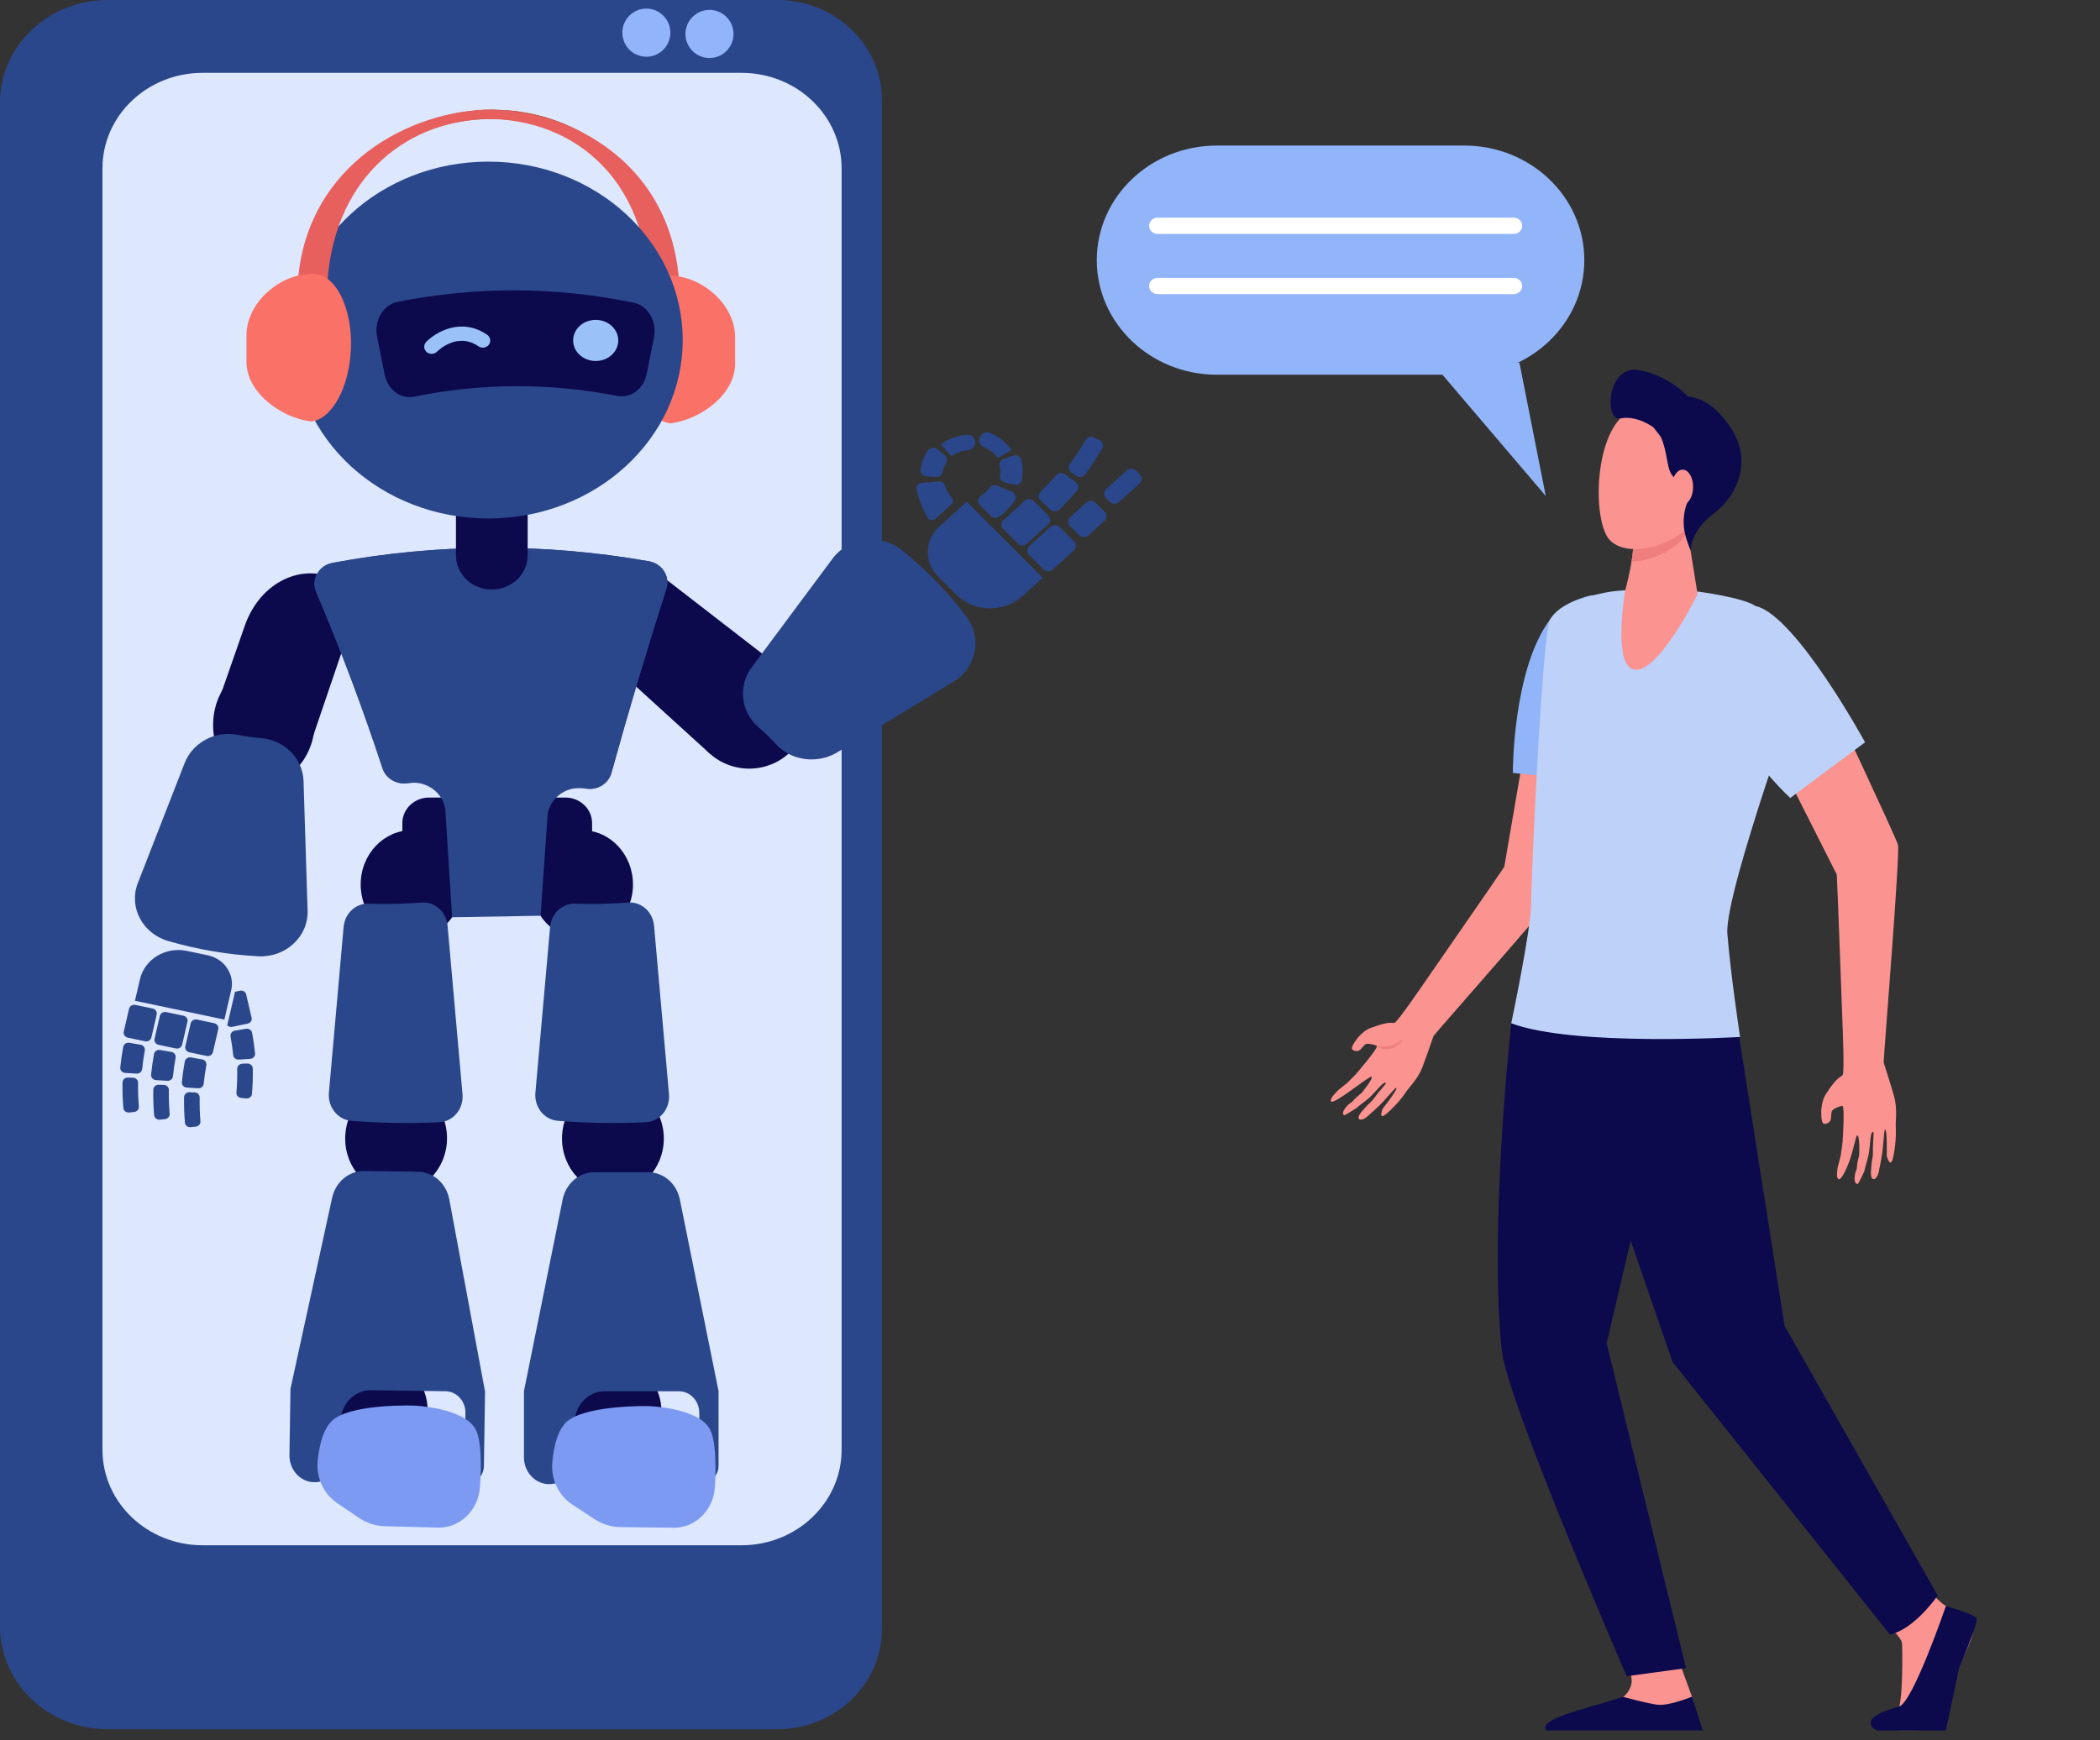 <svg width="368" height="305" viewBox="0 0 368 305" fill="none" xmlns="http://www.w3.org/2000/svg">
<rect x="0" y="0" width="368" height="305" fill="#333333" stroke="none"/>
<g clip-path="url(#clip0_1209_686)">
<path d="M18.866 303.105H135.199C145.618 303.105 154.064 295.04 154.064 285.092L154.064 18.013C154.064 8.065 145.618 3.05176e-05 135.199 3.05176e-05H18.866C8.446 3.05176e-05 3.05176e-05 8.065 3.05176e-05 18.013L3.05176e-05 285.092C3.05176e-05 295.04 8.446 303.105 18.866 303.105Z" fill="#2B478B"/>
<path d="M136.184 303.105H27.099C16.969 303.105 8.745 295.253 8.745 285.581L8.745 17.524C8.745 7.853 16.969 3.05176e-05 27.099 3.05176e-05H136.184C146.313 3.05176e-05 154.538 7.853 154.538 17.524L154.538 285.581C154.535 295.253 146.313 303.105 136.184 303.105Z" fill="#2B478B"/>
<path d="M147.484 254.112L147.484 29.521C147.484 20.269 139.628 12.769 129.938 12.769L35.499 12.769C25.809 12.769 17.954 20.269 17.954 29.521L17.954 254.112C17.954 263.364 25.809 270.864 35.499 270.864H129.938C139.628 270.864 147.484 263.364 147.484 254.112Z" fill="#DDE8FE"/>
<path d="M117.474 5.725C117.474 8.055 115.589 9.944 113.266 9.944C110.944 9.944 109.059 8.055 109.059 5.725C109.059 3.394 110.944 1.508 113.266 1.508C115.589 1.508 117.474 3.397 117.474 5.725Z" fill="#92B5F9"/>
<path d="M128.536 5.954C128.536 8.285 126.651 10.171 124.328 10.171C122.005 10.171 120.12 8.282 120.12 5.954C120.12 3.627 122.005 1.735 124.328 1.735C126.651 1.735 128.536 3.624 128.536 5.954Z" fill="#92B5F9"/>
<path d="M330.522 284.503C330.522 284.503 333.245 287.075 333.307 288.018C333.369 288.961 333.548 299.071 332.437 300.014C331.325 300.957 328.058 301.628 329.111 302.69C329.905 303.493 336.009 303.321 340.055 303.105C341.237 303.043 342.716 293.922 343.184 292.583C343.863 290.637 346.309 286.401 345.692 285.042C345.392 284.382 343.157 282.875 341.128 281.606C338.994 280.272 336.953 277.302 336.953 277.302L330.525 284.5L330.522 284.503Z" fill="#FB9390"/>
<path d="M294.094 290.819C294.094 290.819 296.205 296.589 296.499 297.403C296.523 297.465 297.429 301.162 297.429 302.122C297.429 305.727 280.63 299.062 284.397 297.465C284.738 297.322 285.805 296.165 285.92 294.938C286.093 293.049 284.506 290.676 284.506 290.676L294.097 290.819H294.094Z" fill="#FB9390"/>
<path d="M270.915 164.327L264.834 179.366C264.834 179.366 260.868 215.254 263.176 236.74C264.143 245.723 285.061 293.821 285.061 293.821L295.453 292.403L281.536 235.448L286.658 213.668L293.906 170.615L270.918 164.329L270.915 164.327Z" fill="#0C094D"/>
<path d="M299.563 165.11L304.782 181.853L312.719 232.393L339.555 279.671C339.555 279.671 335.521 285.586 331.187 286.516L293.097 238.733L272.453 178.914L273.176 165.624L299.563 165.107V165.11Z" fill="#0C094D"/>
<path d="M240.053 180.242C243.817 178.802 243.922 179.467 244.402 179.271C244.966 179.038 249.48 172.426 249.48 172.426C249.48 172.426 262.917 153.024 263.605 151.951L267.701 128.082L280.568 126.782C280.568 126.782 275.396 152.628 274.882 153.93C274.367 155.233 253.017 179.391 251.212 181.578C251.212 181.578 250.059 184.961 249.262 187.064C248.465 189.167 246.739 190.809 246.419 191.365C246.372 191.447 245.199 193.243 243.137 195.077C241.361 196.657 242.288 194.366 242.288 194.366C242.288 194.366 245.025 190.863 244.699 190.7C244.449 190.573 243.07 192.572 241.126 194.341C240.626 194.796 240.132 195.242 239.674 195.649C238.471 196.719 237.442 196.306 238.512 194.992C238.891 194.529 239.538 193.774 240.082 193.297C240.667 192.783 241.032 192.129 241.455 191.623C242.296 190.621 242.923 189.902 242.861 189.891C242.782 189.877 242.799 189.563 242.255 190.029C241.599 190.59 240.479 192.084 239.444 192.836C238.859 193.263 237.692 194.226 237.692 194.226C237.692 194.226 235.622 195.588 235.51 195.495C234.913 194.987 236.104 193.603 236.98 193.123C237.374 192.541 238.63 191.559 238.63 191.559C238.63 191.559 240.709 189.021 240.338 188.729C240.035 188.487 233.834 193.631 233.272 193.08C232.814 192.631 234.607 191.003 234.607 191.003C234.607 191.003 235.772 190.099 236.133 189.77C236.557 189.386 237.739 188.134 237.739 188.134C237.739 188.134 241.635 183.597 241.258 183.347C240.885 183.1 239.662 182.83 239.318 183.03C238.974 183.229 238.547 183.914 238.206 184.113C237.862 184.313 237.236 184.288 236.945 183.897C236.654 183.507 237.924 181.926 237.924 181.926C237.924 181.926 238.965 180.649 240.053 180.234V180.242Z" fill="#FB9390"/>
<path d="M265.105 135.485L279.916 136.948C279.916 136.948 280.595 125.199 280.595 119.595C280.595 112.795 279.801 104.137 278.951 104.325C276.569 104.853 273.558 106.027 271.65 108.565C265.043 117.349 265.108 135.485 265.108 135.485H265.105Z" fill="#92B5F9"/>
<path d="M319.87 191.921C322.128 188.383 322.636 188.886 322.913 188.426C323.242 187.881 322.878 179.461 322.878 179.461C322.878 179.461 321.972 154.641 321.875 153.304L310.304 130.39L320.305 121.395C320.305 121.395 332.213 146.659 332.598 148.091C332.987 149.523 330.231 183.254 330.087 186.23C330.087 186.23 331.246 189.829 331.899 192.115C332.551 194.4 332.131 196.862 332.213 197.533C332.225 197.631 332.369 199.886 331.79 202.716C331.293 205.155 330.631 202.628 330.631 202.628C330.631 202.628 330.728 197.957 330.355 198.016C330.064 198.061 330.164 200.616 329.643 203.319C329.508 204.015 329.373 204.7 329.246 205.329C328.908 206.98 327.782 207.258 327.859 205.478C327.885 204.849 327.956 203.805 328.111 203.066C328.282 202.269 328.176 201.486 328.214 200.795C328.291 199.425 328.364 198.426 328.305 198.454C328.229 198.49 328.05 198.21 327.882 198.945C327.682 199.827 327.679 201.789 327.285 203.066C327.062 203.791 326.685 205.329 326.685 205.329C326.685 205.329 325.677 207.556 325.527 207.544C324.706 207.474 324.959 205.767 325.395 204.824C325.359 204.086 325.8 202.477 325.8 202.477C325.8 202.477 325.95 199.035 325.456 199.012C325.245 199.001 324.895 201.107 324.224 203.117C323.601 204.987 322.66 206.775 322.269 206.716C321.601 206.612 322.069 204.467 322.069 204.467C322.069 204.467 322.478 202.982 322.578 202.477C322.692 201.887 322.898 200.096 322.898 200.096C322.898 200.096 323.319 193.83 322.848 193.847C322.378 193.864 321.181 194.383 321.019 194.765C320.857 195.147 320.928 195.994 320.766 196.373C320.605 196.755 320.061 197.117 319.57 196.96C319.081 196.806 319.152 194.675 319.152 194.675C319.152 194.675 319.226 192.946 319.878 191.924L319.87 191.921Z" fill="#FB9390"/>
<path d="M340.993 281.521C340.993 281.521 335.259 298.312 332.804 299.138C332.151 299.357 328.482 300.244 327.891 301.586C327.876 301.62 327.864 301.659 327.853 301.704C327.662 302.552 328.408 303.335 329.317 303.335H340.97C340.97 303.335 342.625 295.8 343.278 292.49C343.278 292.49 346.742 284.401 346.357 283.666C345.971 282.93 340.99 281.521 340.99 281.521H340.993Z" fill="#0C094D"/>
<path d="M298.384 303.31L296.499 297.406C296.499 297.406 292.418 299.085 290.398 298.809C288.378 298.534 284.435 297.431 284.435 297.431C276.372 300 269.768 301.246 270.968 303.313H298.381L298.384 303.31Z" fill="#0C094D"/>
<path d="M245.907 182.095C244.531 183.235 243.017 183.701 241.258 183.355C242.905 184.537 245.201 183.63 245.907 182.095Z" fill="#EF7F7F"/>
<path d="M297.678 103.713C297.678 103.713 305.518 104.755 307.582 106.201C309.905 107.829 317.1 115.429 317.1 115.429C317.1 115.429 302.121 156.393 302.704 163.681C303.283 170.969 304.927 181.764 304.927 181.764C304.927 181.764 275.843 183.516 264.826 179.366C264.826 179.366 268.304 162.853 268.304 158.515C268.304 154.178 270.256 110.836 271.647 108.568C273.038 106.299 275.84 105.005 281.153 103.899C286.467 102.793 297.676 103.713 297.676 103.713H297.678Z" fill="#BED1F9"/>
<path d="M295.538 92.017L297.478 104.148C297.478 104.148 290.392 118.59 286.161 117.338C282.612 116.288 284.797 103.508 284.797 103.508C284.797 103.508 286.731 96.644 286.152 93.211C285.573 89.777 295.541 92.017 295.541 92.017H295.538Z" fill="#FB9390"/>
<path d="M286.152 93.211C285.573 89.777 295.541 92.017 295.541 92.017L295.702 93.022C295.411 93.696 295.056 94.272 294.62 94.713C292.395 96.984 288.913 98.351 285.905 98.452C286.205 96.599 286.39 94.614 286.152 93.208V93.211Z" fill="#EF7F7F"/>
<path d="M297.176 74.858C297.458 74.76 299.434 88.674 295.682 92.5C291.93 96.327 284.623 97.582 282.003 94.566C279.104 91.231 279.251 76.279 285.082 72.343C290.913 68.404 297.176 74.858 297.176 74.858Z" fill="#FB9390"/>
<path d="M287.299 64.9C291.807 65.773 294.726 68.384 295.8 69.499C297.846 69.729 300.628 70.802 303.5 75.31C307.032 80.858 304.424 87.001 300.313 90.016C296.202 93.031 296.246 96.532 296.246 96.532L295.608 94.713C295.129 93.348 294.932 91.902 295.094 90.471C295.191 89.612 295.385 88.682 295.758 87.919C296.746 85.906 293.632 84.567 292.762 82.893C292.089 81.602 292.056 78.651 290.998 76.52L289.734 74.892C289.734 74.892 286.817 72.739 283.962 73.345C281.106 73.951 281.518 63.78 287.302 64.897L287.299 64.9Z" fill="#0C094D"/>
<path d="M292.953 85.367C292.924 87.065 293.735 88.455 294.77 88.472C295.802 88.489 296.667 87.127 296.696 85.428C296.726 83.73 295.914 82.34 294.879 82.323C293.847 82.307 292.986 83.668 292.953 85.367Z" fill="#FB9390"/>
<path d="M326.829 130.112L313.721 139.876C313.721 139.876 307.932 134.576 305.023 128.714C302.08 122.779 304.662 105.457 307.793 106.263C314.8 108.062 326.829 130.112 326.829 130.112Z" fill="#BED1F9"/>
<path d="M213.237 65.683H256.595C268.213 65.683 277.631 56.691 277.631 45.599C277.631 34.507 268.213 25.514 256.595 25.514H213.237C201.619 25.514 192.201 34.507 192.201 45.599C192.201 56.691 201.619 65.683 213.237 65.683Z" fill="#92B5F9"/>
<path d="M266.26 63.575L270.874 86.936L250.188 62.651L266.26 63.575Z" fill="#92B5F9"/>
<path d="M265.261 41H202.857C202.034 41 201.366 40.363 201.366 39.577C201.366 38.791 202.034 38.153 202.857 38.153H265.261C266.084 38.153 266.752 38.791 266.752 39.577C266.752 40.363 266.084 41 265.261 41Z" fill="white"/>
<path d="M265.261 51.556H202.857C202.034 51.556 201.366 50.919 201.366 50.133C201.366 49.347 202.034 48.709 202.857 48.709H265.261C266.084 48.709 266.752 49.347 266.752 50.133C266.752 50.919 266.084 51.556 265.261 51.556Z" fill="white"/>
<path d="M137.492 117.621L116.945 101.726L107.974 117.167L124.502 132.209L137.492 117.621Z" fill="#0C094D"/>
<path d="M122.008 121.636C119.95 126.513 122.429 132.063 127.551 134.034C132.67 136.005 138.492 133.652 140.55 128.776C142.611 123.899 140.13 118.349 135.008 116.378C129.888 114.407 124.066 116.76 122.008 121.636Z" fill="#0C094D"/>
<path d="M182.354 87.725C182.924 88.264 183.498 88.8 184.074 89.337C184.512 89.744 185.221 89.741 185.644 89.32C186.714 88.261 187.735 87.164 188.708 86.035C189.102 85.575 189.011 84.892 188.514 84.528C187.882 84.064 187.249 83.595 186.62 83.129C186.144 82.773 185.462 82.849 185.079 83.295C184.209 84.303 183.295 85.283 182.339 86.229C181.916 86.647 181.916 87.315 182.351 87.725H182.354Z" fill="#2B478B"/>
<path d="M187.743 82.82C188.032 83.017 188.32 83.216 188.608 83.413C189.108 83.755 189.811 83.646 190.16 83.166C191.24 81.692 192.242 80.173 193.16 78.609C193.462 78.093 193.248 77.439 192.698 77.163C192.383 77.006 192.072 76.849 191.757 76.692C191.222 76.422 190.569 76.61 190.275 77.113C189.422 78.562 188.493 79.974 187.491 81.341C187.141 81.818 187.247 82.478 187.746 82.82H187.743Z" fill="#2B478B"/>
<path d="M132.926 127.479C134.005 128.411 135.025 129.399 135.984 130.446C138.695 133.402 143.297 133.955 146.76 131.85C153.535 127.731 160.307 123.613 167.081 119.491C171.157 117.012 172.159 111.768 169.313 108.023C166.085 103.767 162.339 99.906 158.143 96.507C154.388 93.463 148.725 94.115 145.881 97.938C141.168 104.278 136.451 110.617 131.738 116.953C129.294 120.238 129.783 124.769 132.923 127.476L132.926 127.479Z" fill="#2B478B"/>
<path d="M164.367 101.015L167.517 104.179C170.666 107.341 175.903 107.467 179.213 104.46L182.712 101.285L169.413 87.933L164.597 92.307C162.015 94.651 161.912 98.553 164.367 101.018V101.015Z" fill="#2B478B"/>
<path d="M182.842 99.783L180.351 97.283C179.905 96.835 179.924 96.125 180.393 95.699L184.056 92.374C184.524 91.948 185.269 91.966 185.714 92.413L188.207 94.916C188.652 95.364 188.634 96.074 188.165 96.499L184.502 99.825C184.033 100.251 183.289 100.233 182.844 99.785L182.842 99.783Z" fill="#2B478B"/>
<path d="M175.779 92.694L178.358 95.282C178.781 95.706 179.481 95.723 179.928 95.319L183.683 91.91C184.127 91.506 184.144 90.838 183.721 90.411L181.142 87.823C180.719 87.399 180.016 87.382 179.575 87.786L175.82 91.195C175.376 91.599 175.359 92.27 175.782 92.694H175.779Z" fill="#2B478B"/>
<path d="M189.085 93.792L187.517 92.217C187.071 91.769 187.09 91.059 187.559 90.633L190.344 88.105C190.813 87.679 191.557 87.697 192.003 88.145L193.571 89.72C194.016 90.168 193.997 90.878 193.529 91.304L190.743 93.832C190.274 94.257 189.53 94.239 189.085 93.792Z" fill="#2B478B"/>
<path d="M194.465 87.944L193.819 87.295C193.373 86.847 193.392 86.136 193.86 85.711L197.436 82.465C197.905 82.039 198.649 82.057 199.094 82.504L199.743 83.155C200.189 83.603 200.17 84.313 199.701 84.739L196.126 87.985C195.657 88.411 194.913 88.393 194.467 87.946L194.465 87.944Z" fill="#2B478B"/>
<path d="M174.765 85.139C175.606 85.496 176.452 85.847 177.299 86.192C177.94 86.453 178.173 87.195 177.799 87.753C177.111 88.784 176.208 89.738 175.129 90.558C174.679 90.898 174.03 90.85 173.633 90.454L171.698 88.511C171.219 88.031 171.333 87.273 171.904 86.9C172.512 86.504 173.033 86.015 173.433 85.471C173.73 85.069 174.294 84.943 174.765 85.142V85.139Z" fill="#2B478B"/>
<path d="M176.055 84.544C176.608 84.688 177.161 84.825 177.717 84.957C178.346 85.106 178.966 84.702 179.075 84.092C179.284 82.913 179.24 81.728 178.963 80.611C178.808 79.982 178.093 79.631 177.47 79.876C176.943 80.081 176.414 80.271 175.882 80.451C175.359 80.625 175.07 81.153 175.182 81.672C175.3 82.223 175.323 82.804 175.247 83.385C175.176 83.91 175.52 84.407 176.055 84.544Z" fill="#2B478B"/>
<path d="M174.853 80.271C175.67 79.845 176.467 79.376 177.237 78.865C176.329 77.548 175.006 76.515 173.506 75.878C172.753 75.558 171.901 75.99 171.674 76.745C171.668 76.765 171.662 76.782 171.657 76.799C171.463 77.436 171.777 78.115 172.418 78.376C173.377 78.767 174.244 79.424 174.85 80.271H174.853Z" fill="#2B478B"/>
<path d="M165.567 85.075C165.791 85.825 166.202 86.557 166.764 87.197C167.078 87.557 167.07 88.079 166.717 88.402L163.956 90.909C163.509 91.316 162.782 91.195 162.488 90.676C161.574 89.07 160.933 87.242 160.615 85.712C160.507 85.184 160.898 84.69 161.459 84.651C162.5 84.578 163.538 84.494 164.576 84.404C165.035 84.365 165.441 84.654 165.567 85.078V85.075Z" fill="#2B478B"/>
<path d="M164.02 83.615C163.45 83.581 162.88 83.539 162.309 83.494C161.662 83.444 161.206 82.868 161.306 82.256C161.5 81.074 161.933 79.965 162.565 78.991C162.921 78.444 163.712 78.331 164.223 78.752C164.653 79.109 165.094 79.451 165.541 79.785C165.973 80.108 166.085 80.687 165.808 81.139C165.505 81.636 165.285 82.192 165.167 82.781C165.064 83.292 164.567 83.646 164.02 83.612V83.615Z" fill="#2B478B"/>
<path d="M166.702 79.957C166.07 79.303 165.47 78.615 164.908 77.891C166.193 76.93 167.778 76.358 169.395 76.206C170.23 76.127 170.919 76.787 170.883 77.587C170.883 77.607 170.883 77.627 170.883 77.646C170.857 78.312 170.333 78.856 169.639 78.907C168.599 78.983 167.561 79.339 166.705 79.957H166.702Z" fill="#2B478B"/>
<path d="M54.882 128.98L63.389 103.977L59.328 101.773C53.083 98.388 45.573 102.004 42.891 109.69L37.69 124.601L54.885 128.975L54.882 128.98Z" fill="#0C094D"/>
<path d="M46.961 116.243C42.053 115.946 37.76 120.438 37.372 126.272C36.984 132.106 40.645 137.078 45.552 137.372C50.46 137.67 54.753 133.178 55.141 127.344C55.529 121.507 51.868 116.538 46.961 116.241V116.243Z" fill="#0C094D"/>
<path d="M30.036 184.389C29.38 184.271 28.722 184.156 28.066 184.044C27.566 183.957 27.078 184.274 26.99 184.751C26.766 185.956 26.596 187.166 26.475 188.376C26.425 188.867 26.822 189.299 27.34 189.327C28.001 189.367 28.666 189.409 29.327 189.451C29.83 189.485 30.262 189.131 30.309 188.654C30.418 187.573 30.574 186.492 30.771 185.414C30.859 184.936 30.536 184.476 30.036 184.386V184.389Z" fill="#2B478B"/>
<path d="M28.701 190.164C28.407 190.155 28.113 190.147 27.816 190.139C27.304 190.125 26.872 190.512 26.863 190.998C26.834 192.494 26.884 193.985 27.01 195.47C27.052 195.961 27.519 196.318 28.034 196.262C28.328 196.231 28.619 196.2 28.913 196.169C29.413 196.118 29.771 195.697 29.73 195.22C29.613 193.842 29.568 192.458 29.595 191.071C29.604 190.585 29.21 190.178 28.701 190.164Z" fill="#2B478B"/>
<path d="M45.797 129.391C44.385 129.273 42.98 129.079 41.592 128.804C37.663 128.029 33.747 130.185 32.35 133.767C29.619 140.772 26.887 147.777 24.155 154.784C22.512 159.001 24.961 163.636 29.477 164.95C34.608 166.441 39.895 167.339 45.252 167.623C50.042 167.878 54.047 164.192 53.903 159.624C53.668 152.052 53.43 144.478 53.194 136.906C53.071 132.984 49.901 129.736 45.797 129.396V129.391Z" fill="#2B478B"/>
<path d="M36.431 167.457L32.735 166.679C29.019 165.896 25.343 168.131 24.52 171.671L23.649 175.422L39.322 178.721L40.518 173.56C41.159 170.801 39.331 168.069 36.431 167.46V167.457Z" fill="#2B478B"/>
<path d="M32.15 178.044L29.116 177.404C28.619 177.3 28.125 177.598 28.013 178.072L27.081 182.092C26.972 182.567 27.287 183.036 27.784 183.142L30.818 183.783C31.315 183.886 31.809 183.589 31.921 183.114L32.853 179.094C32.962 178.62 32.647 178.151 32.15 178.044Z" fill="#2B478B"/>
<path d="M24.64 183.131C23.985 183.013 23.326 182.898 22.67 182.786C22.171 182.699 21.682 183.016 21.594 183.493C21.371 184.698 21.2 185.908 21.077 187.118C21.027 187.609 21.424 188.041 21.941 188.07C22.603 188.109 23.267 188.151 23.929 188.193C24.432 188.227 24.864 187.873 24.911 187.393C25.02 186.312 25.175 185.231 25.375 184.153C25.464 183.676 25.14 183.215 24.64 183.126V183.131Z" fill="#2B478B"/>
<path d="M23.305 188.906C23.011 188.898 22.717 188.889 22.42 188.881C21.909 188.867 21.477 189.254 21.468 189.74C21.438 191.233 21.488 192.727 21.615 194.212C21.656 194.703 22.123 195.06 22.638 195.004C22.932 194.973 23.223 194.942 23.517 194.911C24.017 194.861 24.376 194.44 24.334 193.962C24.217 192.584 24.173 191.2 24.199 189.813C24.208 189.327 23.814 188.92 23.302 188.906H23.305Z" fill="#2B478B"/>
<path d="M26.758 176.786L23.723 176.146C23.226 176.042 22.732 176.34 22.62 176.814L21.688 180.835C21.579 181.309 21.894 181.778 22.391 181.885L25.425 182.525C25.922 182.629 26.416 182.331 26.528 181.857L27.46 177.836C27.569 177.362 27.257 176.893 26.758 176.786Z" fill="#2B478B"/>
<path d="M35.429 185.7C34.773 185.582 34.114 185.467 33.459 185.355C32.959 185.268 32.471 185.585 32.382 186.062C32.159 187.267 31.988 188.477 31.865 189.687C31.815 190.178 32.212 190.61 32.729 190.638C33.391 190.678 34.053 190.72 34.717 190.762C35.22 190.796 35.652 190.439 35.699 189.962C35.808 188.881 35.964 187.8 36.161 186.722C36.249 186.245 35.925 185.784 35.426 185.697L35.429 185.7Z" fill="#2B478B"/>
<path d="M34.096 191.475C33.803 191.466 33.508 191.458 33.212 191.45C32.7 191.436 32.268 191.823 32.259 192.309C32.229 193.802 32.279 195.296 32.406 196.781C32.447 197.272 32.914 197.629 33.429 197.573C33.723 197.542 34.014 197.511 34.308 197.48C34.808 197.429 35.167 197.008 35.126 196.531C35.008 195.153 34.964 193.769 34.99 192.379C34.999 191.893 34.605 191.486 34.094 191.472L34.096 191.475Z" fill="#2B478B"/>
<path d="M37.546 179.355L34.511 178.715C34.014 178.611 33.52 178.909 33.409 179.383L32.477 183.403C32.368 183.878 32.679 184.347 33.179 184.453L36.214 185.094C36.711 185.197 37.205 184.9 37.316 184.425L38.248 180.405C38.357 179.931 38.043 179.462 37.546 179.355Z" fill="#2B478B"/>
<path d="M41.133 180.672C41.789 180.554 42.447 180.439 43.103 180.326C43.603 180.239 44.091 180.557 44.179 181.034C44.403 182.238 44.573 183.448 44.697 184.658C44.747 185.15 44.35 185.582 43.832 185.61C43.171 185.649 42.506 185.691 41.845 185.734C41.342 185.767 40.91 185.414 40.862 184.933C40.754 183.853 40.598 182.772 40.401 181.694C40.313 181.216 40.636 180.756 41.136 180.666L41.133 180.672Z" fill="#2B478B"/>
<path d="M42.465 186.447C42.759 186.438 43.053 186.43 43.347 186.421C43.859 186.407 44.291 186.795 44.3 187.28C44.329 188.777 44.279 190.267 44.153 191.753C44.112 192.244 43.644 192.6 43.13 192.544C42.836 192.513 42.544 192.483 42.25 192.452C41.751 192.401 41.392 191.98 41.433 191.503C41.55 190.124 41.595 188.74 41.568 187.353C41.559 186.868 41.953 186.461 42.465 186.447Z" fill="#2B478B"/>
<path d="M41.145 174.024C41.159 173.965 41.171 173.903 41.183 173.844L42.077 173.656C42.556 173.555 43.032 173.844 43.138 174.299L44.091 178.409C44.197 178.867 43.894 179.319 43.415 179.42L40.692 179.992C40.36 180.063 40.027 179.945 39.822 179.714L41.142 174.026L41.145 174.024Z" fill="#2B478B"/>
<path d="M116.172 52.152C116.177 10.413 56.232 10.408 56.226 52.152H54.697C54.691 8.263 117.727 8.254 117.733 52.152H116.172Z" fill="#B75742"/>
<path d="M83.348 19.352C83.457 19.888 83.492 20.424 83.492 20.958C99.326 19.624 116.172 30.02 116.169 52.149H117.73C117.73 28.869 99.999 17.94 83.348 19.349V19.352Z" fill="#B75742"/>
<path d="M83.395 19.288V20.902C99.409 19.978 113.825 30.5 113.822 52.256C114.357 52.256 118.559 52.098 119.094 52.098C119.094 29.26 100.208 18.355 83.398 19.285L83.395 19.288Z" fill="#E8605D"/>
<path d="M117.06 48.311C113.178 48.404 110.253 54.308 110.517 61.413C110.77 68.18 113.831 73.82 117.471 74.207C122.743 73.595 129.027 69.058 128.824 63.463V59.114C128.824 53.291 122.808 48.176 117.054 48.314L117.06 48.311Z" fill="#FA7167"/>
<path d="M75.194 139.798H99.067C101.655 139.798 103.757 141.805 103.757 144.276V152.67H70.507V144.276C70.507 141.805 72.607 139.798 75.197 139.798H75.194Z" fill="#0C094D"/>
<path d="M81.049 155.037C81.049 160.289 77.056 164.548 72.127 164.548C67.2 164.548 63.206 160.289 63.206 155.037C63.206 149.784 67.2 145.525 72.127 145.525C77.056 145.525 81.049 149.784 81.049 155.037Z" fill="#0C094D"/>
<path d="M116.327 199.566C116.327 204.819 112.334 209.078 107.406 209.078C102.478 209.078 98.485 204.819 98.485 199.566C98.485 194.313 102.478 190.054 107.406 190.054C112.334 190.054 116.327 194.313 116.327 199.566Z" fill="#0C094D"/>
<path d="M107.003 257.063C111.93 257.063 115.925 252.804 115.925 247.551C115.925 242.298 111.93 238.04 107.003 238.04C102.076 238.04 98.082 242.298 98.082 247.551C98.082 252.804 102.076 257.063 107.003 257.063Z" fill="#0C094D"/>
<path d="M110.923 155.037C110.923 160.289 106.93 164.548 102.002 164.548C97.074 164.548 93.081 160.289 93.081 155.037C93.081 149.784 97.074 145.525 102.002 145.525C106.93 145.525 110.923 149.784 110.923 155.037Z" fill="#0C094D"/>
<path d="M113.719 98.385C95.38 95.145 76.573 95.24 58.29 98.663C55.864 99.118 54.471 101.56 55.4 103.741C59.728 113.913 63.609 124.233 67.035 134.682C67.605 136.42 69.387 137.51 71.287 137.293C71.46 137.274 71.637 137.254 71.81 137.234C75.153 136.869 78.079 139.379 78.079 142.583L79.223 160.786L94.727 160.517L95.921 143.503C95.921 140.16 99.094 137.605 102.549 138.206C102.584 138.211 102.616 138.217 102.652 138.223C104.672 138.576 106.627 137.366 107.148 135.477C110.138 124.665 113.346 113.893 116.774 103.166C117.46 101.021 116.033 98.795 113.719 98.385Z" fill="#2B478B"/>
<path d="M107.148 135.477C110.138 124.665 113.346 113.893 116.774 103.166C117.46 101.021 116.033 98.795 113.719 98.385C95.38 95.145 76.573 95.24 58.29 98.663C55.864 99.118 54.471 101.56 55.4 103.741C59.728 113.913 63.609 124.233 67.035 134.682C67.605 136.42 69.387 137.51 71.287 137.293C71.46 137.274 71.637 137.254 71.81 137.234C71.919 137.223 72.028 137.215 72.133 137.209L73.227 136.982L100.923 138.15C101.449 138.093 101.996 138.108 102.549 138.206C102.584 138.211 102.616 138.217 102.652 138.223L103.337 138.284C105.098 138.293 106.686 137.153 107.151 135.477H107.148Z" fill="#2B478B"/>
<path d="M113.196 196.71C108.038 196.958 102.875 196.873 97.73 196.458C95.365 196.267 93.598 194.06 93.822 191.542C94.68 181.853 95.539 172.165 96.4 162.476C96.609 160.107 98.517 158.33 100.749 158.403C103.866 158.504 106.986 158.439 110.094 158.206C112.39 158.035 114.398 159.826 114.616 162.269C115.489 172.106 116.36 181.946 117.233 191.783C117.462 194.352 115.619 196.593 113.199 196.708L113.196 196.71Z" fill="#2B478B"/>
<path d="M125.925 243.876L119.135 210.248C118.574 207.46 116.263 205.473 113.587 205.473H104.148C101.476 205.473 99.164 207.463 98.6 210.248L91.811 243.876H91.816V255.431C91.816 257.812 93.469 259.78 95.618 260.103C95.945 260.151 96.28 260.162 96.627 260.134C98.932 259.929 100.673 257.807 100.673 255.339V249.499C100.673 246.394 103.034 243.873 105.948 243.873H118.997C120.953 243.873 122.54 245.563 122.54 247.649V260.148C124.408 260.148 125.919 258.702 125.919 256.922V243.873H125.925V243.876Z" fill="#2B478B"/>
<path d="M113.558 246.47C113.558 246.47 103.622 246.254 99.77 248.848C97.809 250.168 97.056 253.393 96.791 256.243C96.512 259.239 97.871 262.136 100.273 263.716L104.145 266.263C105.53 267.172 107.118 267.664 108.744 267.683L118.045 267.793C121.873 267.838 125.072 264.671 125.287 260.595C125.495 256.65 125.428 252.214 124.305 250.361C122.076 246.686 113.558 246.47 113.558 246.47Z" fill="#7C9AF2"/>
<path d="M78.335 199.673C78.252 204.925 74.195 209.125 69.267 209.058C64.341 208.988 60.413 204.676 60.492 199.423C60.575 194.17 64.633 189.97 69.561 190.037C74.486 190.108 78.414 194.42 78.335 199.673Z" fill="#0C094D"/>
<path d="M74.945 247.495C74.862 252.748 70.804 256.948 65.876 256.88C60.951 256.81 57.023 252.498 57.102 247.245C57.185 241.992 61.242 237.792 66.17 237.86C71.096 237.93 75.024 242.242 74.945 247.495Z" fill="#0C094D"/>
<path d="M77.011 196.71C71.854 196.958 66.691 196.873 61.545 196.458C59.181 196.267 57.414 194.06 57.637 191.542C58.496 181.853 59.355 172.165 60.216 162.476C60.425 160.107 62.333 158.33 64.565 158.403C67.682 158.504 70.801 158.439 73.909 158.206C76.206 158.035 78.214 159.826 78.432 162.269C79.305 172.106 80.175 181.946 81.049 191.783C81.275 194.352 79.434 196.593 77.014 196.708L77.011 196.71Z" fill="#2B478B"/>
<path d="M85.004 243.963L78.735 210.243C78.214 207.449 75.935 205.425 73.263 205.389L63.824 205.257C61.151 205.22 58.808 207.177 58.202 209.954L50.895 243.48H50.901L50.722 255.036C50.683 257.417 52.306 259.407 54.45 259.761C54.773 259.814 55.112 259.831 55.456 259.806C57.764 259.632 59.537 257.535 59.575 255.07L59.666 249.233C59.713 246.128 62.116 243.643 65.029 243.683L78.079 243.868C80.034 243.896 81.596 245.609 81.563 247.694L81.369 260.193C83.236 260.219 84.771 258.795 84.798 257.015L85.001 243.969H85.004V243.963Z" fill="#2B478B"/>
<path d="M72.595 246.383C72.595 246.383 62.665 246.027 58.772 248.568C56.791 249.859 55.988 253.074 55.679 255.917C55.353 258.907 56.667 261.827 59.046 263.441L62.877 266.041C64.247 266.97 65.829 267.484 67.452 267.526L76.75 267.768C80.578 267.866 83.824 264.744 84.104 260.673C84.374 256.734 84.374 252.296 83.278 250.426C81.105 246.72 72.592 246.383 72.592 246.383H72.595Z" fill="#7C9AF2"/>
<path d="M86.186 103.34C82.713 103.34 79.899 100.653 79.899 97.338V86.06H92.469V97.338C92.469 100.653 89.655 103.34 86.183 103.34H86.186Z" fill="#0C094D"/>
<path d="M85.577 90.886C104.388 90.886 119.638 76.882 119.638 59.608C119.638 42.334 104.388 28.33 85.577 28.33C66.765 28.33 51.516 42.334 51.516 59.608C51.516 76.882 66.765 90.886 85.577 90.886Z" fill="#2B478B"/>
<path d="M108.15 69.401C96.389 67.079 84.357 67.124 72.616 69.527C70.234 70.016 67.935 68.32 67.405 65.667C66.961 63.441 66.52 61.217 66.076 58.991C65.52 56.197 67.138 53.424 69.649 52.921C83.351 50.173 97.379 50.22 111.058 53.061C113.555 53.581 115.157 56.343 114.604 59.126C114.178 61.262 113.755 63.398 113.328 65.535C112.802 68.174 110.52 69.87 108.147 69.401H108.15Z" fill="#0C094D"/>
<path d="M108.344 59.673C108.344 61.663 106.574 63.277 104.389 63.277C102.205 63.277 100.435 61.663 100.435 59.673C100.435 57.682 102.205 56.068 104.389 56.068C106.574 56.068 108.344 57.682 108.344 59.673Z" fill="#9BC1F9"/>
<path d="M52.106 52.048C52.615 52.048 56.758 52.573 57.267 52.573C57.267 32.96 69.461 22.143 83.492 20.961C83.492 20.425 83.457 19.891 83.348 19.355C68.599 20.604 52.106 31.436 52.106 52.051V52.048Z" fill="#E8605D"/>
<path d="M54.953 47.982C58.834 48.075 61.76 53.982 61.495 61.085C61.242 67.851 58.184 73.488 54.541 73.879C49.269 73.266 42.985 68.73 43.188 63.134V58.785C43.188 52.963 49.204 47.848 54.959 47.985L54.953 47.982Z" fill="#FA7167"/>
<path d="M75.644 62.025C75.327 62.025 75.006 61.916 74.753 61.691C74.23 61.222 74.198 60.439 74.686 59.937C76.423 58.151 80.893 55.591 85.371 58.687C85.953 59.092 86.085 59.869 85.662 60.425C85.239 60.981 84.424 61.107 83.842 60.703C80.125 58.134 76.738 61.492 76.594 61.635C76.338 61.896 75.991 62.025 75.641 62.025H75.644Z" fill="#9BC1F9"/>
<path d="M82.398 296.578C98.69 296.578 111.896 291.918 111.896 286.17C111.896 280.423 98.69 275.763 82.398 275.763C66.107 275.763 52.9 280.423 52.9 286.17C52.9 291.918 66.107 296.578 82.398 296.578Z" fill="#2B478B"/>
</g>
<defs>
<clipPath id="clip0_1209_686">
<rect width="368" height="305" fill="white"/>
</clipPath>
</defs>
</svg>
